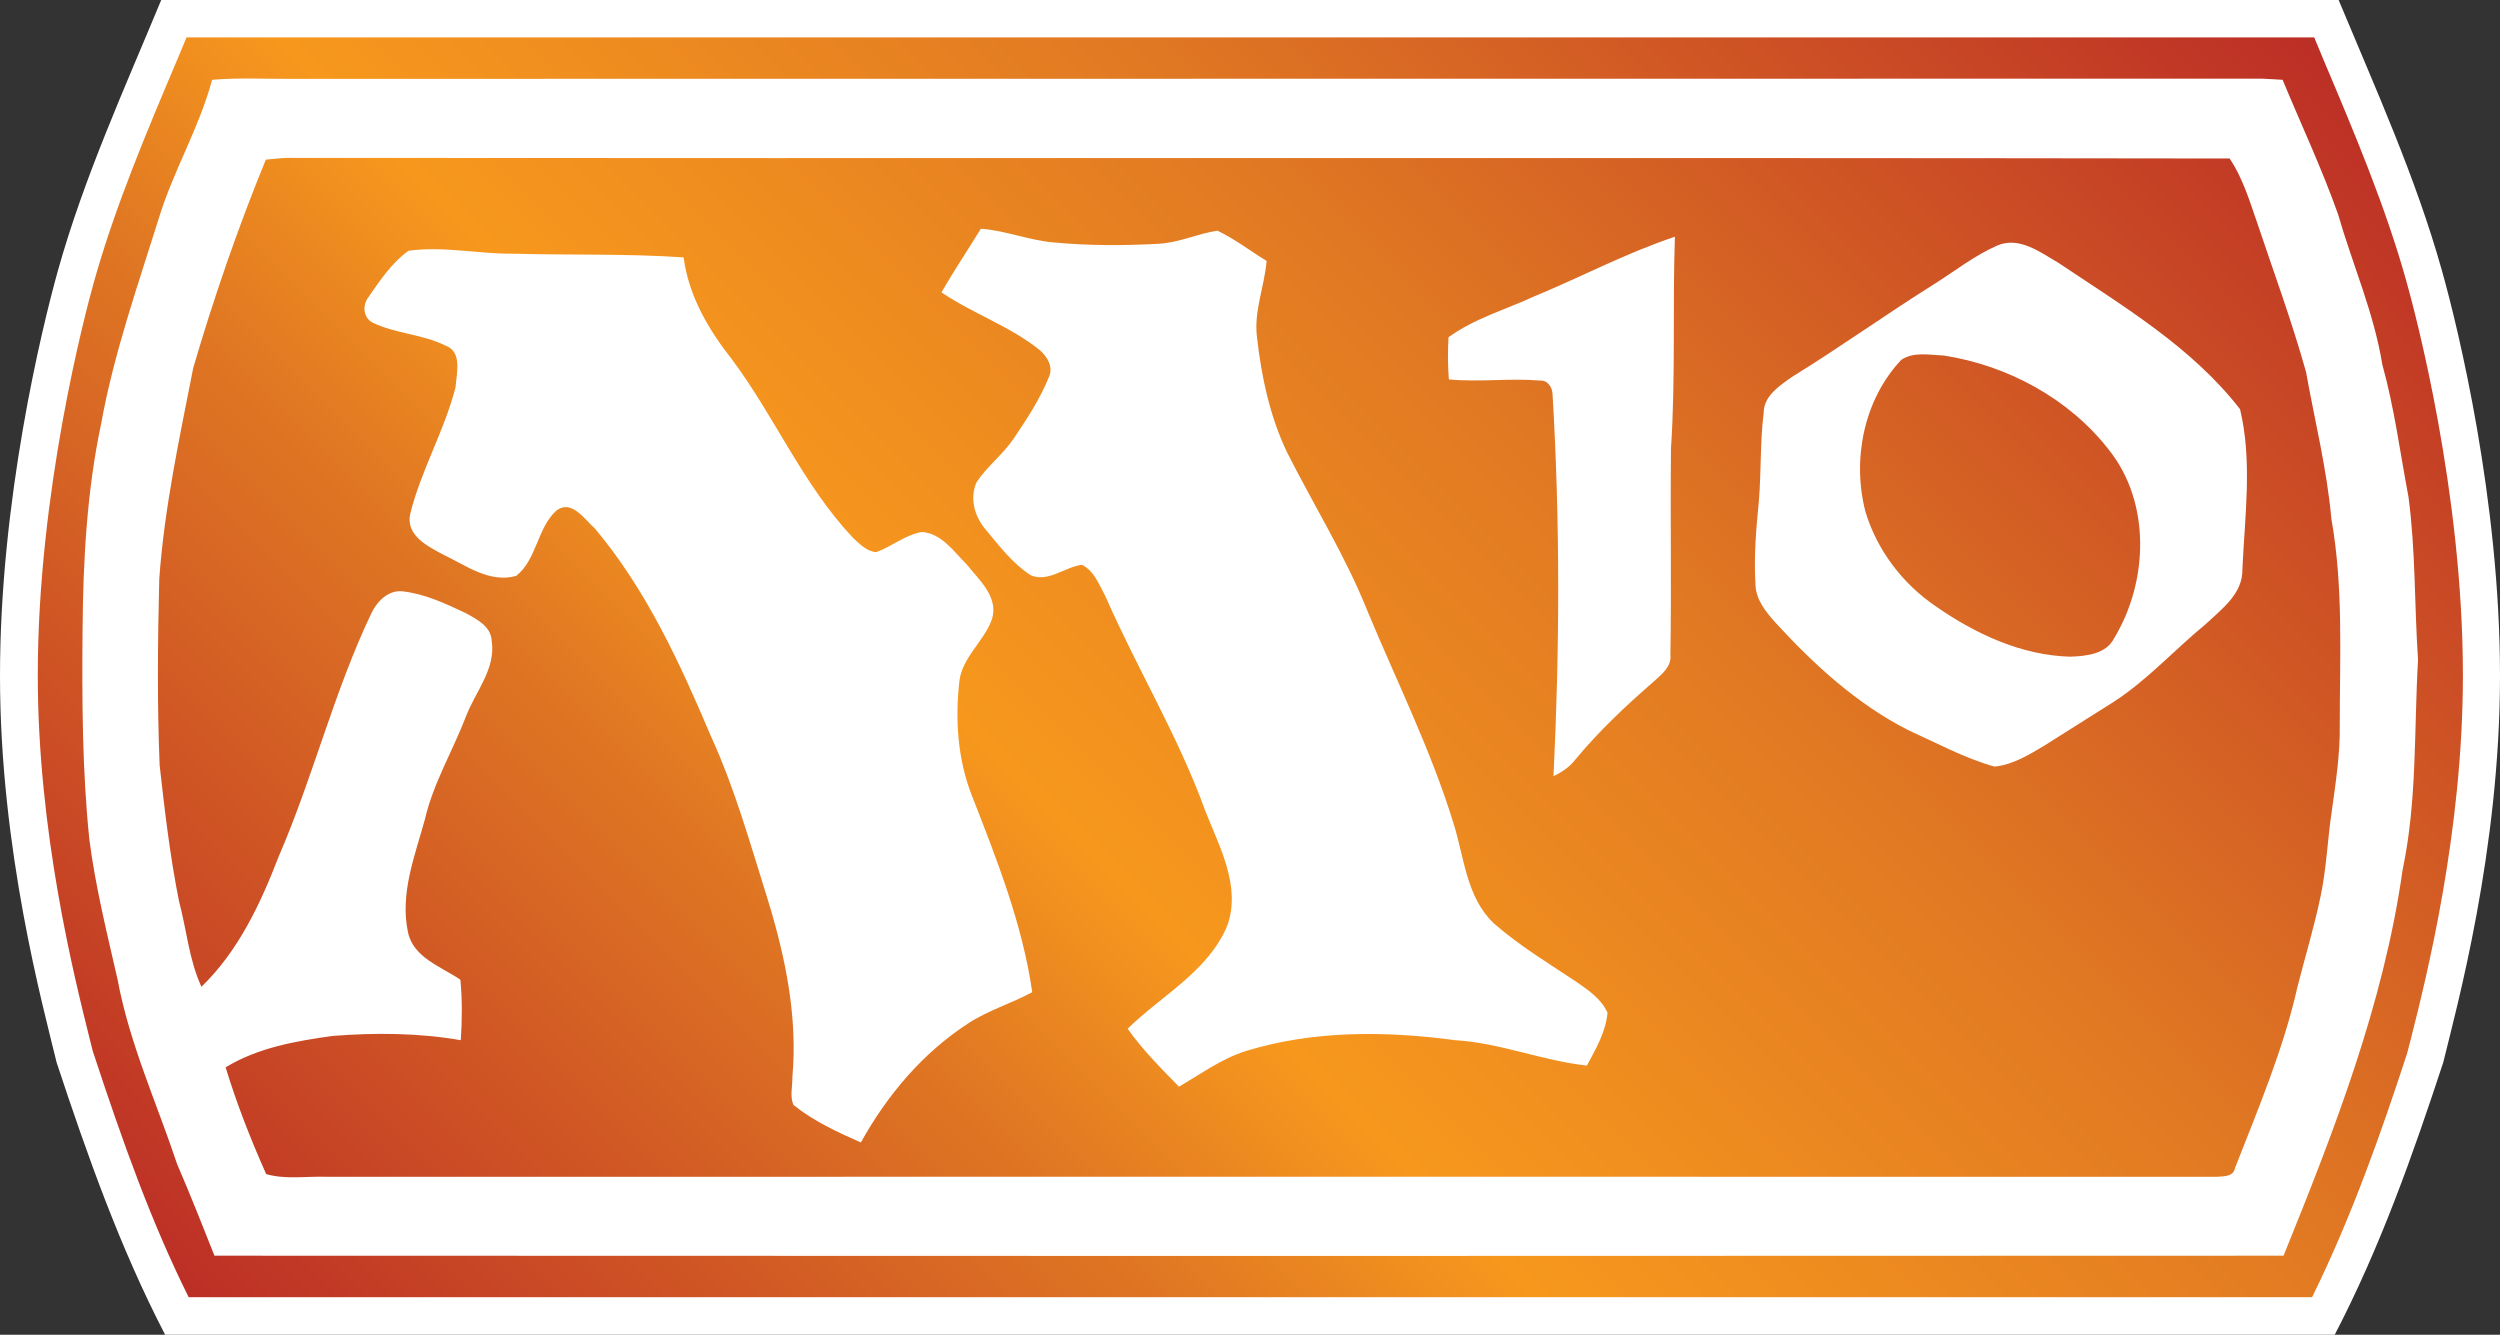 <?xml version="1.0" encoding="UTF-8" standalone="no"?>
<!-- Created with Inkscape (http://www.inkscape.org/) -->

<svg
   xmlns:dc="http://purl.org/dc/elements/1.1/"
   xmlns:cc="http://creativecommons.org/ns#"
   xmlns:rdf="http://www.w3.org/1999/02/22-rdf-syntax-ns#"
   xmlns:svg="http://www.w3.org/2000/svg"
   xmlns="http://www.w3.org/2000/svg"
   xmlns:inkscape="http://www.inkscape.org/namespaces/inkscape"
   version="1.1"
   width="600"
   height="320.33"
   id="svg8110">
  <rect width="100%" height="100%" fill="#333333" stroke="none"/>
  <defs
     id="defs8112">
    <linearGradient
       x1="0"
       y1="0"
       x2="1"
       y2="0"
       id="linearGradient930"
       gradientUnits="userSpaceOnUse"
       gradientTransform="matrix(-33.879,-33.879,-33.879,33.879,249.985,51.844)"
       spreadMethod="pad">
      <stop
         id="stop932"
         style="stop-color:#bb2c26;stop-opacity:1"
         offset="0" />
      <stop
         id="stop934"
         style="stop-color:#e07823;stop-opacity:1"
         offset="0.35" />
      <stop
         id="stop936"
         style="stop-color:#f7981d;stop-opacity:1"
         offset="0.6" />
      <stop
         id="stop938"
         style="stop-color:#e07823;stop-opacity:1"
         offset="0.7" />
      <stop
         id="stop940"
         style="stop-color:#bb2c26;stop-opacity:1"
         offset="1" />
    </linearGradient>
  </defs>
  <path
     d="m 560.335,320.33 c 10.864,-20.852 18.729,-43.094 26.044,-65.349 C 589.604,241.779 600,204.117 600,162.15 600,120.182 590.024,78.97 586.043,64.869 579.772,42.531 570.167,21.355 561.27,0 L 38.694,0 C 29.845,21.355 20.192,42.531 13.921,64.869 9.976,78.97 0,120.182 0,162.15 c 0,41.967 10.408,79.63 13.585,92.832 7.35,22.255 15.228,44.497 26.044,65.349 l 520.706,0 z"
     inkscape:connector-curvature="0"
     id="path926"
     style="fill:#ffffff;fill-opacity:1;fill-rule:nonzero;stroke:none" />
  <g
     transform="matrix(11.991,0,0,-11.991,-2494.378,578.453)"
     id="g928">
    <path
       d="m 211.754,47.492 -0.18,-0.433 c -0.609,-1.438 -1.238,-2.922 -1.664,-4.43 l 0,0 c -0.191,-0.676 -1.133,-4.238 -1.133,-7.906 l 0,0 c 0,-3.129 0.727,-6.024 1.035,-7.258 l 0,0 0.063,-0.254 c 0.617,-1.879 1.187,-3.457 1.922,-4.934 l 0,0 42.5,0 c 0.785,1.59 1.387,3.301 1.902,4.879 l 0,0 0.074,0.285 c 0.313,1.239 1.043,4.137 1.043,7.282 l 0,0 c 0,3.668 -0.945,7.23 -1.136,7.906 l 0,0 c -0.418,1.492 -1.043,2.969 -1.645,4.394 l 0,0 -0.195,0.469 -42.586,0 z"
       inkscape:connector-curvature="0"
       id="path942"
       style="fill:url(#linearGradient930);fill-opacity:1;fill-rule:nonzero;stroke:none" />
  </g>
  <path
     d="m 507.408,153.157 c -1.919,3.849 -6.751,4.317 -10.588,4.449 -11.667,-0.324 -22.626,-5.432 -32.087,-11.991 -8.058,-5.432 -14.281,-13.573 -17.051,-22.902 -3.225,-12.506 -0.324,-26.883 8.621,-36.344 2.95,-2.014 6.883,-1.175 10.3,-1.031 15.228,2.386 29.977,10.3 39.533,22.626 10.12,12.686 9.461,31.655 1.271,45.193 M 494.099,63.131 c -4.401,-2.566 -9.461,-6.463 -14.748,-4.209 -5.336,2.338 -9.928,5.947 -14.796,9.041 -11.667,7.302 -22.818,15.312 -34.521,22.53 -2.95,2.098 -6.703,4.496 -6.751,8.525 -0.887,7.11 -0.563,14.329 -1.175,21.451 -0.647,6.595 -1.211,13.202 -0.791,19.857 0.096,3.561 2.434,6.463 4.736,9.041 9.221,10.072 19.569,19.581 31.895,25.852 6.835,3.094 13.537,6.751 20.744,8.765 4.401,-0.432 8.298,-2.866 11.991,-5.06 5.48,-3.513 11.007,-6.895 16.487,-10.408 8.154,-5.24 14.713,-12.59 22.207,-18.729 3.837,-3.609 8.945,-7.302 8.801,-13.214 0.563,-12.734 2.434,-25.804 -0.564,-38.358 C 526.089,83.323 509.554,73.491 494.098,63.131 M 233.35,191.191 c 5.947,15.228 12.039,30.636 14.389,46.931 -5.012,2.722 -10.588,4.353 -15.372,7.494 -10.911,7.074 -19.485,17.243 -25.756,28.574 -5.624,-2.482 -11.343,-5.108 -16.163,-8.993 -0.935,-2.062 -0.228,-4.496 -0.276,-6.703 1.307,-14.425 -1.691,-28.849 -5.899,-42.567 -4.173,-13.214 -7.878,-26.655 -13.681,-39.305 -7.398,-17.47 -15.504,-35.121 -27.818,-49.785 -2.482,-2.158 -5.576,-7.122 -9.281,-4.269 -4.592,4.221 -4.64,11.715 -9.605,15.648 -6.367,1.787 -11.991,-2.482 -17.422,-5.06 -3.741,-2.014 -9.173,-4.628 -8.01,-9.832 2.578,-10.444 8.202,-19.904 10.876,-30.396 0.228,-3.285 1.679,-8.525 -2.398,-9.976 -5.528,-2.77 -11.991,-2.854 -17.518,-5.528 -2.242,-1.175 -2.482,-4.125 -1.031,-6.043 2.77,-4.029 5.624,-8.286 9.652,-11.199 8.381,-1.163 16.811,0.804 25.252,0.708 13.573,0.371 27.207,-0.048 40.792,0.887 1.175,9.281 6.043,17.47 11.751,24.689 10.216,13.765 16.955,29.929 28.814,42.531 1.595,1.451 3.321,3.369 5.66,3.513 3.753,-1.319 6.943,-4.173 10.959,-4.832 4.736,0.336 7.638,4.688 10.732,7.782 2.998,3.741 7.686,7.77 6.091,13.106 -1.871,5.348 -7.074,9.041 -7.83,14.856 -1.067,9.317 -0.42,18.969 3.094,27.77 M 368.196,71.141 c 11.295,-4.676 22.159,-10.444 33.778,-14.329 -0.564,16.907 0.179,33.862 -0.935,50.768 -0.192,16.487 0.132,33.022 -0.144,49.557 0.324,2.902 -2.158,4.736 -4.029,6.463 -6.703,5.815 -13.166,11.907 -18.777,18.693 -1.367,1.775 -3.237,3.046 -5.252,3.981 1.499,-30.54 1.595,-61.128 -0.228,-91.668 -0.048,-1.631 -1.127,-3.369 -2.962,-3.273 -7.302,-0.611 -14.605,0.42 -21.919,-0.275 -0.275,-3.381 -0.275,-6.751 -0.086,-10.12 6.175,-4.496 13.669,-6.607 20.552,-9.796 m 17.614,171.898 c -0.419,4.64 -2.806,8.717 -4.964,12.698 -10.72,-1.175 -20.792,-5.432 -31.571,-6.091 -16.667,-2.242 -34.005,-2.386 -50.205,2.578 -5.863,1.823 -10.828,5.528 -16.115,8.573 -4.305,-4.401 -8.753,-8.849 -12.314,-13.909 8.142,-8.01 19.341,-13.729 23.933,-24.785 3.321,-9.461 -1.919,-18.873 -5.3,-27.495 -6.463,-17.89 -16.391,-34.185 -23.981,-51.524 -1.499,-2.71 -2.662,-6.127 -5.66,-7.542 -4.125,0.563 -8.01,4.269 -12.23,2.53 -4.353,-2.806 -7.542,-7.015 -10.816,-10.959 -2.674,-3.046 -3.933,-7.578 -2.206,-11.379 2.482,-3.789 6.283,-6.607 8.849,-10.396 3.19,-4.736 6.379,-9.557 8.525,-14.892 1.079,-2.386 -0.419,-4.868 -2.146,-6.367 -7.17,-5.815 -16.067,-8.765 -23.658,-13.921 2.998,-5.192 6.319,-10.156 9.461,-15.264 5.899,0.419 11.427,2.758 17.326,3.273 8.393,0.804 16.871,0.804 25.348,0.336 4.82,-0.24 9.317,-2.434 14.101,-3.142 4.161,1.966 7.866,4.868 11.799,7.254 -0.516,6.235 -3.142,12.135 -2.29,18.466 1.067,9.413 3.082,18.825 7.158,27.399 6.415,12.734 14.053,24.917 19.341,38.166 7.027,16.907 15.228,33.358 20.612,50.828 2.626,8.238 3.094,17.89 9.748,24.161 6.127,5.348 13.106,9.557 19.857,14.053 2.854,1.966 5.899,4.077 7.398,7.35 m 175.735,-68.946 c 0.096,6.931 -0.983,13.777 -1.919,20.612 -1.031,6.787 -1.259,13.777 -2.71,20.516 -1.499,7.218 -3.657,14.281 -5.48,21.451 -3.381,15.036 -9.425,29.317 -15.036,43.658 -0.384,2.146 -2.818,1.966 -4.449,2.098 -151.154,-0.038 -302.248,0 -453.402,0 -4.868,-0.18 -9.928,0.707 -14.665,-0.647 -3.693,-8.298 -7.062,-16.859 -9.736,-25.624 7.77,-4.724 16.859,-6.319 25.72,-7.542 10.204,-0.791 20.6,-0.743 30.72,1.031 0.323,-4.82 0.372,-9.688 -0.096,-14.521 -4.64,-3.178 -11.379,-5.288 -12.602,-11.523 -1.919,-9.221 1.691,-18.214 4.077,-26.931 2.014,-8.705 6.655,-16.391 9.844,-24.677 2.29,-6.043 7.302,-11.523 6.175,-18.322 -0.18,-3.369 -3.609,-5.108 -6.175,-6.511 -4.832,-2.29 -9.796,-4.628 -15.132,-5.24 -3.417,-0.42 -6.187,2.386 -7.542,5.24 -8.993,18.837 -13.957,39.257 -22.255,58.406 -4.353,11.295 -9.688,22.722 -18.538,31.248 -2.998,-6.511 -3.561,-13.777 -5.396,-20.612 -2.146,-10.768 -3.417,-21.691 -4.628,-32.507 -0.611,-14.892 -0.467,-29.785 -0.096,-44.725 1.211,-17.099 4.868,-33.91 8.154,-50.684 4.964,-16.907 10.72,-33.634 17.422,-49.977 1.679,-0.144 3.321,-0.372 5.012,-0.42 155.447,0.144 310.906,-0.096 466.316,0.144 3.046,4.58 4.688,9.88 6.463,15.036 4.029,12.039 8.429,23.933 11.859,36.2 2.098,11.715 5.012,23.322 6.079,35.229 2.914,16.391 2.014,33.058 2.014,49.593 m 16.487,-54.893 c -2.014,-10.588 -3.369,-21.307 -6.271,-31.703 -2.014,-12.458 -7.17,-24.077 -10.636,-36.116 -3.885,-10.959 -8.849,-21.499 -13.298,-32.231 -1.691,-0.086 -3.321,-0.227 -5.012,-0.275 -157.569,0.048 -315.126,0 -472.695,0.048 -6.367,0.048 -12.782,-0.324 -19.209,0.227 -3.082,11.523 -9.317,21.835 -12.782,33.214 -5.06,16.211 -10.768,32.363 -13.813,49.138 -3.465,16.295 -4.365,33.022 -4.496,49.593 -0.144,16.823 -0.096,33.682 1.631,50.397 1.463,11.343 4.221,22.399 6.751,33.49 2.854,15.42 9.413,29.701 14.329,44.449 3.142,7.266 6.043,14.617 8.945,21.931 165.531,0.086 331.062,0.086 496.581,0 12.135,-29.929 24.029,-60.421 28.574,-92.604 3.513,-16.583 2.722,-33.586 3.705,-50.397 -0.887,-13.022 -0.564,-26.188 -2.302,-39.161"
     inkscape:connector-curvature="0"
     id="path944"
     style="fill:#ffffff;fill-opacity:1;fill-rule:nonzero;stroke:none" />
</svg>
